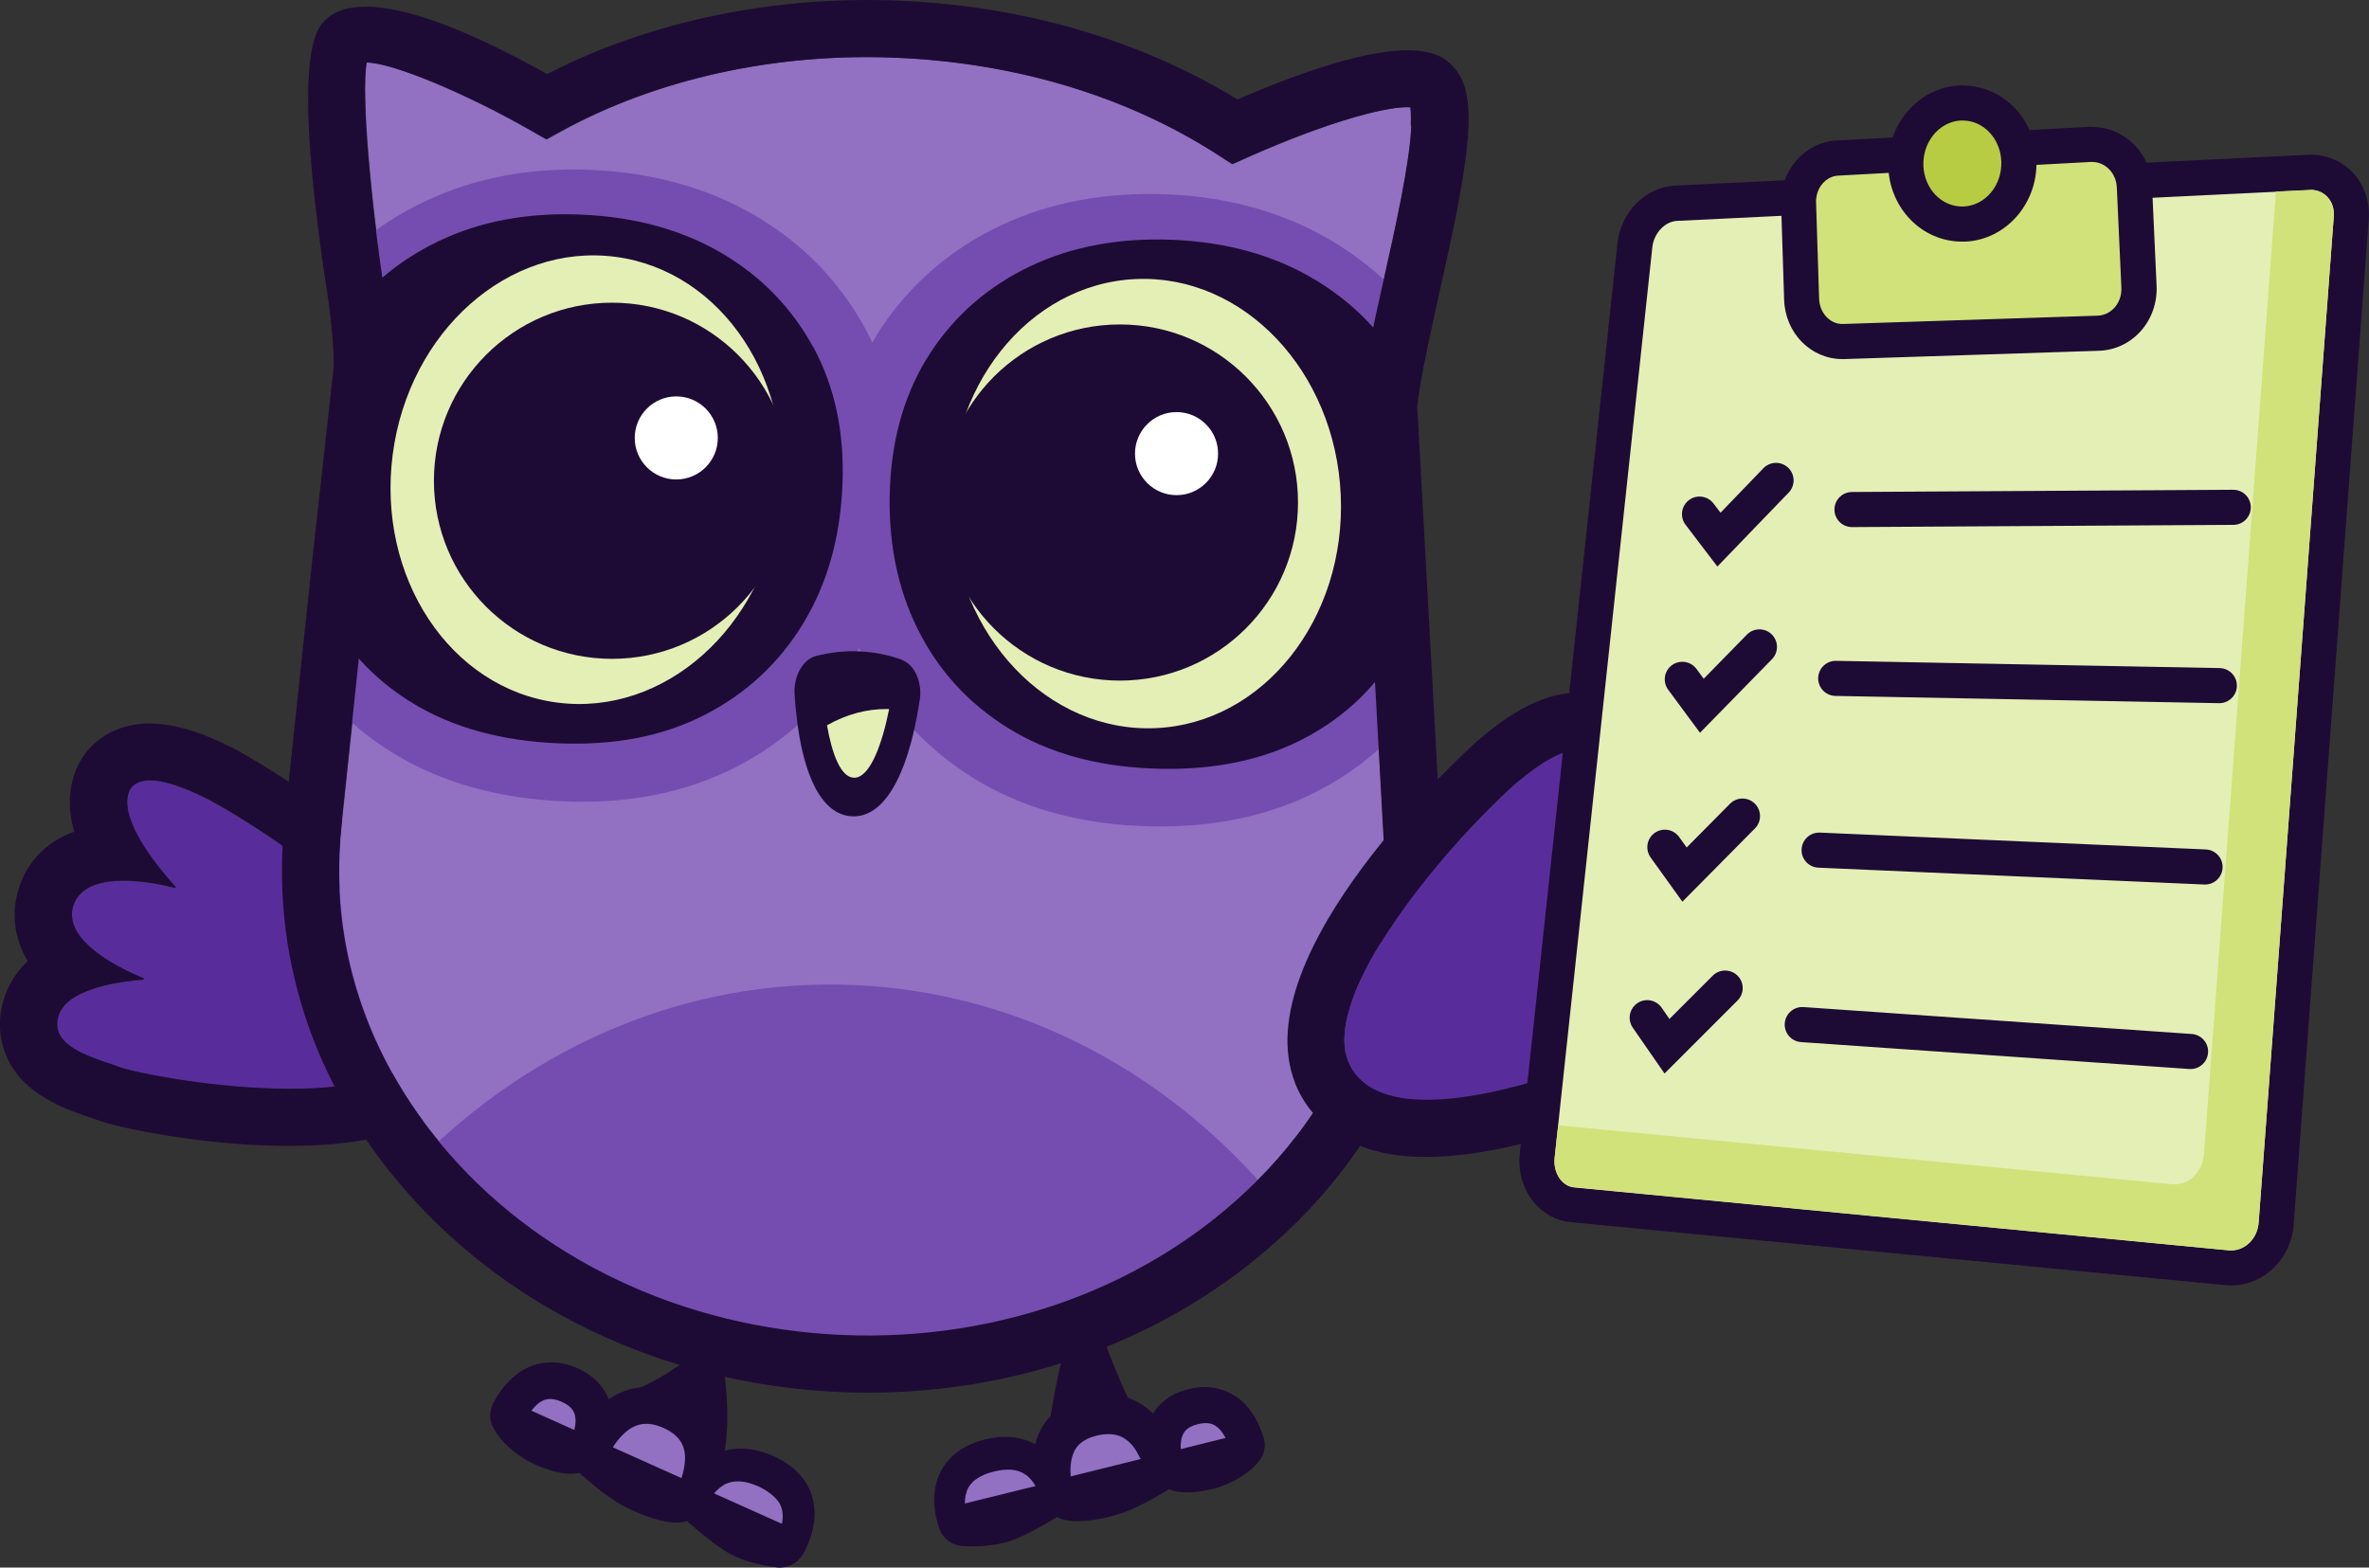 <?xml version="1.0" encoding="UTF-8"?>
<svg id="Layer_2" data-name="Layer 2" xmlns="http://www.w3.org/2000/svg" viewBox="0 0 202.44 133.98">
  <rect x="0" y="0" width="202.44" height="133.98" fill="#333333" stroke="none"/>
  <defs>
    <style>
      .cls-1 {
        fill: #b7cc43;
      }

      .cls-2 {
        fill: #1d0b35;
      }

      .cls-3 {
        fill: none;
        stroke: #1d0b35;
        stroke-linecap: round;
        stroke-miterlimit: 10;
        stroke-width: 3px;
      }

      .cls-4 {
        fill: #754db0;
      }

      .cls-5 {
        fill: #d0e279;
      }

      .cls-6 {
        fill: #fff;
      }

      .cls-7 {
        fill: #9270c2;
      }

      .cls-8 {
        fill: #e4efb6;
      }

      .cls-9 {
        fill: #582d9b;
      }
    </style>
  </defs>
  <g id="icons">
    <g>
      <g>
        <g>
          <path class="cls-9" d="M36.76,88.59c2.15-6.07-11.49-16.2-18.93-20.24-5.62-2.87-6.61-1.23-6.83-.61-.91,2.57,3.12,7.12,3.99,8.05.04.05,0,.12-.06.11-1.26-.33-7.49-1.79-8.64,1.45-1.13,3.19,4.62,5.72,5.97,6.27.06.02.04.12-.02.13-1.3.09-6.34.57-7.2,2.99-.98,2.78,3.1,3.71,5.32,4.52,2.22.81,23.75,4.87,26.41-2.66Z"/>
          <path class="cls-2" d="M36.84,86.02c.21.91.2,1.77-.08,2.56-2.66,7.52-24.19,3.47-26.41,2.66-1.85-.68-5-1.44-5.42-3.28-.08-.37-.06-.78.1-1.24.86-2.42,5.9-2.9,7.2-2.99.04,0,.07-.05.06-.09,0-.02-.01-.03-.03-.04-1.15-.46-5.48-2.36-6.05-4.88-.1-.44-.09-.91.08-1.39,1.15-3.24,7.39-1.78,8.64-1.45.05.01.09-.04.08-.08,0,0,0-.02-.02-.03-.69-.75-3.43-3.83-4.01-6.35-.14-.62-.15-1.2.03-1.7.22-.62,1.21-2.25,6.83.61,6.47,3.51,17.62,11.63,19.01,17.68M41.6,84.93c-2.4-10.43-21.25-20.77-21.45-20.87l-.06-.03-.06-.03c-2.67-1.36-6.61-3.01-10.01-1.66-1.73.69-3.03,2.03-3.64,3.77-.48,1.36-.54,2.85-.18,4.43.04.18.09.36.14.54-2.26.83-3.88,2.39-4.67,4.65-.47,1.33-.55,2.75-.24,4.11.16.7.45,1.48.94,2.31-.85.79-1.53,1.77-1.95,2.96-.46,1.31-.55,2.68-.26,3.96.97,4.22,5.18,5.65,7.7,6.5.28.1.55.19.8.27,2.3.84,18.69,4.16,27.14.19,3.47-1.63,4.93-4.05,5.55-5.8.59-1.65.67-3.43.24-5.29h0Z"/>
        </g>
        <g>
          <g>
            <ellipse class="cls-7" cx="47.57" cy="121.17" rx="2.09" ry="2.46" transform="translate(-81.77 106.47) rotate(-62.08)"/>
            <ellipse class="cls-7" cx="55.75" cy="123.94" rx="2.43" ry="4.24" transform="translate(-79.87 115.17) rotate(-62.08)"/>
            <ellipse class="cls-7" cx="63.55" cy="129.04" rx="2.43" ry="4.24" transform="translate(-80.23 124.78) rotate(-62.08)"/>
          </g>
          <path class="cls-2" d="M61.91,117.3c.28,2.59.4,4.9-.11,7.55,0,0-8.29-5.84-8.29-5.84,1.83-.48,3.73-1.74,5.31-2.87l3.1,1.15h0Z"/>
          <path class="cls-2" d="M66.35,133.96c.87.12,1.74-.3,2.22-1.05h0c.16-.25,1.54-2.53.84-4.97-.3-1.05-1.13-2.51-3.32-3.49-1.88-.84-3.37-.72-4.4-.38-.03-.42-.1-.85-.23-1.27-.48-1.59-1.65-2.84-3.39-3.62-1.74-.78-3.48-.83-5.03-.16-.37.16-.7.35-1.02.57-.34-.87-1.08-1.93-2.66-2.64-1.8-.81-3.25-.51-4.14-.12-1.6.7-2.57,2.14-3.07,3.1-.34.65-.35,1.41-.02,2.05.4.78,1.23,1.85,2.91,2.85,1.75.94,3.49,1.31,4.46,1.04,0,0,2.09,1.94,3.68,2.79,2.32,1.24,4.55,1.75,5.51,1.33,0,0,2.2,2.01,3.74,2.84,1.24.67,2.81.98,3.94,1.13ZM62.09,126.8c.73-.32,1.65-.24,2.73.25.75.34,1.3.74,1.64,1.2.15.21.26.42.33.65.13.43.12.9.03,1.34l-5.8-2.6c.29-.34.65-.66,1.07-.85ZM54.26,121.89c.72-.31,1.52-.26,2.45.16.62.28,1.07.62,1.37,1.03.15.21.26.43.34.68.25.81.07,1.78-.19,2.57l-5.86-2.63c.45-.71,1.09-1.46,1.89-1.81ZM46.43,119.69c.28-.12.75-.24,1.57.12.48.21.75.45.91.67.11.15.17.29.2.41.12.41.08.88-.03,1.33l-3.67-1.65c.28-.37.63-.71,1.02-.88Z"/>
        </g>
        <g>
          <ellipse class="cls-7" cx="85.42" cy="127.32" rx="3.63" ry="2.26" transform="translate(-18.38 14.49) rotate(-8.75)"/>
          <ellipse class="cls-7" cx="94.53" cy="124.92" rx="3.66" ry="2.94" transform="translate(-28.95 28.52) rotate(-14.91)"/>
          <ellipse class="cls-7" cx="102.83" cy="123.27" rx="2.66" ry="2.01" transform="translate(-28.25 30.6) rotate(-14.91)"/>
          <path class="cls-2" d="M99.12,124.2l-1.67.45s-.04-.08-.06-.11c-.02-.05-.04-.08-.07-.13-.27-.55-.65-1.07-1.15-1.41-.59-.42-1.33-.52-2.21-.35-.05.01-.1.02-.15.03h-.02s-.1.03-.1.03c-.59.14-1.06.38-1.41.69-.19.17-.33.36-.45.58-.32.62-.39,1.38-.34,2.08,0,.02,0,.03,0,.04,0,.06,0,.11.01.17l-2.17.6c0-1.65.11-3.21.3-4.73.01-.09.03-.19.04-.28s.02-.17.03-.25c.05-.35.1-.68.15-1.03.33-2.01.74-3.91,1.27-5.88l1.64-.02h1.65c.61,1.68,1.32,3.44,2.14,5.14h0c.02.06.06.12.09.17.73,1.49,1.55,2.94,2.46,4.2Z"/>
          <path class="cls-2" d="M105.56,119.33c-.8-.53-2.14-1.06-4.01-.6-1.65.41-2.54,1.31-3.02,2.08-.26-.26-.56-.5-.89-.72-.28-.19-.57-.35-.88-.48-.14-.06-.27-.11-.41-.16-.02,0-.03,0-.05-.01-1.07-.36-2.25-.39-3.51-.08-.07.02-.15.04-.23.06-.1.03-.2.07-.3.09-1.08.35-1.97.92-2.63,1.68-.05.06-.1.12-.16.17-.02.03-.05.06-.07.09-.19.25-.36.52-.5.8-.2.38-.33.78-.43,1.18-.94-.5-2.35-.89-4.3-.4-2.29.57-3.33,1.82-3.81,2.79-.83,1.67-.5,3.47-.24,4.37.08.29.16.49.19.56.32.8,1.09,1.35,1.95,1.39,1.12.06,2.68.02,3.99-.41,1.62-.53,4.09-2.08,4.09-2.08.85.57,3.08.47,5.52-.32,1.67-.55,4.03-2.05,4.03-2.05.89.42,2.62.37,4.46-.23,1.79-.67,2.77-1.55,3.29-2.24.43-.56.55-1.29.33-1.98-.31-1.01-1-2.57-2.41-3.52ZM82.45,128.5c0-.44.07-.9.27-1.29.11-.2.25-.4.43-.57.41-.38,1.01-.68,1.79-.87,1.12-.28,2.02-.2,2.66.24.38.24.67.62.89,1l-6.03,1.49ZM91.39,126.21c-.01-.07-.02-.13-.03-.21,0-.06-.01-.11-.01-.17,0-.02,0-.03,0-.04-.06-.7,0-1.47.3-2.09.12-.22.26-.42.44-.59.35-.32.81-.57,1.4-.72l.1-.03h.02s.1-.02.15-.04c.88-.19,1.62-.1,2.22.31.5.34.89.84,1.17,1.39.03.04.05.08.07.13.02.04.04.07.06.11.08.15.14.3.2.44l-6.08,1.51ZM100.9,123.85c-.03-.45.02-.92.21-1.29.05-.11.13-.24.27-.36.19-.18.49-.36.99-.48.84-.21,1.28-.01,1.52.16.36.23.63.62.84,1.02l-3.82.95Z"/>
        </g>
        <g>
          <path class="cls-7" d="M31.35,5.35c-.49,2.73.37,12.15,1.6,20,.37,3.12.5,4.99.44,6.36v.16s-2.27,20.36-2.27,20.36l-1.91,18.13c-.09.86-.16,1.69-.19,2.54-.36,8.43,2.28,16.59,7.65,23.59.31.4.62.8.95,1.19,8.13,9.85,20.67,15.83,34.4,16.42,13.56.57,26.45-4.21,35.37-13.13l.1-.1c1.17-1.17,2.29-2.44,3.32-3.78.44-.55.83-1.12,1.17-1.6.42-.6.74-1.09,1.03-1.57l.72-1.19c1.63-2.86,2.85-5.88,3.63-9l.06-.25c.54-2.21.87-4.48.96-6.76h0c.03-.78.04-1.61.02-2.54l-2.17-39.53.02-.17c.16-1.85.64-4.3,1.37-7.65.2-.93.42-1.88.63-2.84,1.05-4.7,2.24-10.02,2.38-13.25.03-.8,0-1.28-.04-1.57-1.58-.17-6.55.98-14.02,4.31l-1.21.54-1.11-.72c-7.77-5.04-17.3-7.93-27.54-8.37-10.35-.45-20.57,1.8-28.76,6.31l-1.2.66-1.19-.68c-5.74-3.29-12.02-5.87-14.16-5.88h0Z"/>
          <path class="cls-4" d="M109.1,102.7c-9.03,9.03-22.45,14.47-37.2,13.84-14.91-.64-27.95-7.34-36.17-17.3,9.85-9.87,23.02-15.66,37.25-15.05,14.38.62,27.12,7.65,36.12,18.51Z"/>
          <path class="cls-4" d="M120.41,61.3c-2.22,2.74-4.99,4.93-8.26,6.54-4.21,2.07-9.15,3-14.68,2.76-5.49-.23-10.31-1.62-14.34-4.13-4.08-2.55-7.23-6.01-9.35-10.29-.13-.26-.24-.52-.36-.78-.14.25-.27.5-.42.75-2.48,4.09-5.91,7.27-10.19,9.45-4.23,2.15-9.15,3.13-14.64,2.89-5.53-.24-10.37-1.58-14.39-4.01-2.33-1.41-4.36-3.12-6.05-5.1l1.09-10.36.39-3.6,1.86-16.76c.06-1.41-.13-3.49-.41-5.88,0,0-.1-.65-.26-1.72,1.72-1.5,3.67-2.78,5.81-3.8,4.23-2.04,9.02-2.96,14.27-2.74,5.25.22,9.95,1.52,13.97,3.86,4.12,2.39,7.33,5.7,9.55,9.82.2.36.37.73.54,1.09.21-.35.4-.7.62-1.05,2.57-3.91,6.05-6.94,10.36-8.97,4.2-1.99,9-2.88,14.25-2.66,5.24.22,9.95,1.55,13.99,3.95,2.33,1.38,4.36,3.04,6.1,4.97-.52,2.45-.94,4.63-1.08,6.21l.92,16.82.19,3.54.51,9.17Z"/>
          <path class="cls-2" d="M69.51,29.71c-1.84-3.4-4.47-6.1-7.88-8.1-3.42-1.99-7.42-3.08-11.99-3.27-4.56-.19-8.63.57-12.22,2.3-2.51,1.21-4.67,2.8-6.48,4.77.11,1.28.17,2.39.13,3.26l-1.86,16.76-.39,3.6-.43,4.15c1.7,2.87,4.01,5.19,6.96,6.97,3.4,2.05,7.52,3.18,12.36,3.38s8.93-.6,12.49-2.42c3.56-1.82,6.36-4.42,8.42-7.8s3.18-7.32,3.37-11.83c.19-4.45-.63-8.37-2.47-11.78Z"/>
          <ellipse class="cls-8" cx="50.09" cy="41" rx="19.21" ry="16.68" transform="translate(2.95 85.35) rotate(-82.55)"/>
          <circle class="cls-2" cx="52.3" cy="41.09" r="15.22"/>
          <circle class="cls-6" cx="57.79" cy="37.43" r="3.55"/>
          <path class="cls-2" d="M119.89,52.13l-.19-3.54-.92-16.82c.04-.5.12-1.06.21-1.67-1.73-2.54-3.97-4.63-6.73-6.26-3.42-2.03-7.41-3.14-11.97-3.34-4.57-.2-8.65.55-12.22,2.24-3.58,1.7-6.43,4.16-8.55,7.39-2.12,3.24-3.28,7.08-3.47,11.52s.59,8.53,2.35,12.07c1.75,3.55,4.32,6.38,7.72,8.49,3.39,2.11,7.47,3.27,12.24,3.47,4.83.21,9.03-.57,12.6-2.32,3.56-1.76,6.37-4.31,8.4-7.67.24-.39.46-.79.67-1.2l-.13-2.39Z"/>
          <ellipse class="cls-8" cx="97.91" cy="43.04" rx="16.68" ry="19.21" transform="translate(-1.82 4.4) rotate(-2.55)"/>
          <circle class="cls-2" cx="95.7" cy="42.95" r="15.22"/>
          <circle class="cls-6" cx="100.54" cy="38.77" r="3.55"/>
          <g>
            <path class="cls-2" d="M77.06,56.38c-2.37-.84-4.9-.95-7.34-.31-1.12.3-1.92,1.73-1.82,3.26.03.5.07.98.12,1.44.16,1.61.41,3.02.75,4.21.85,3.05,2.23,4.71,4.04,4.79,1.81.08,3.32-1.45,4.43-4.39.44-1.16.81-2.54,1.11-4.11.09-.47.17-.97.25-1.47.23-1.51-.45-3.01-1.54-3.4Z"/>
            <path class="cls-8" d="M72.95,66.47c-1.12-.05-1.86-2.08-2.28-4.48,1.64-.93,3.39-1.41,5.16-1.39h.15c-.59,2.99-1.65,5.93-3.02,5.87Z"/>
          </g>
          <path class="cls-2" d="M122.99,25.06c1.15-5.13,2.33-10.44,2.49-14.11.11-2.54-.28-4.14-1.26-5.21-.95-1.03-3.45-3.73-18.47,2.76C97.46,3.43,87.52.51,76.88.06c-10.73-.46-21.37,1.76-30.12,6.27C34.47-.53,29.71-.04,27.89,1.63c-.86.79-3.14,2.88.22,24.38.21,1.8.45,4.02.4,5.41l-1.85,16.67-2.31,21.74c-.11.96-.18,1.89-.22,2.86-.41,9.59,2.58,18.85,8.65,26.77.35.45.7.9,1.06,1.33,9.01,10.91,22.84,17.54,37.95,18.19.72.03,1.44.05,2.16.05,14.08.06,27.39-5.17,36.8-14.52l.2-.16.08-.11c1.29-1.29,2.52-2.69,3.63-4.14.5-.63.96-1.28,1.33-1.82.16-.23.3-.44.44-.65l.75-1.16c2.3-3.7,3.97-7.68,4.97-11.81l.06-.26h0c.58-2.44.93-4.95,1.04-7.46.04-.89.04-1.83.02-2.93l-2.16-39.25c.18-1.78.74-4.48,1.26-6.87.2-.91.41-1.86.62-2.81ZM120.6,10.74c-.14,3.23-1.33,8.55-2.38,13.25-.22.96-.43,1.91-.63,2.84-.72,3.35-1.2,5.79-1.37,7.65l-.02.17,2.17,39.53c.02.92.02,1.75-.02,2.54-.1,2.28-.42,4.55-.96,6.76l-.06.25c-.78,3.12-2,6.15-3.63,9l-.72,1.19c-.29.48-.61.97-1.03,1.57-.33.48-.73,1.05-1.17,1.6-1.03,1.34-2.15,2.61-3.32,3.78l-.1.1c-8.93,8.92-21.82,13.7-35.37,13.13-13.73-.59-26.27-6.57-34.4-16.42-.32-.39-.64-.79-.95-1.19-5.36-7-8.01-15.16-7.65-23.59.04-.86.1-1.68.19-2.54l1.91-18.13,2.25-20.36v-.16c.07-1.37-.06-3.24-.42-6.36-1.23-7.85-2.09-17.26-1.6-20h0c2.15,0,8.42,2.59,14.16,5.88l1.19.68,1.2-.66c8.2-4.51,18.41-6.76,28.76-6.31,10.25.44,19.77,3.33,27.54,8.37l1.11.72,1.21-.54c7.47-3.33,12.44-4.48,14.02-4.31.04.28.08.77.04,1.57Z"/>
        </g>
        <g>
          <path class="cls-9" d="M115.57,91.49c-3.57-5.52,7.51-18.75,13.91-24.49,4.88-4.15,6.25-2.76,6.61-2.2,1.51,2.33-1.4,7.79-2.03,8.91-.03.05.03.12.09.09,1.16-.62,6.98-3.53,8.89-.58,1.87,2.9-3.21,6.75-4.42,7.61-.05.04-.01.13.05.12,1.3-.22,6.4-.91,7.82,1.28,1.63,2.52-2.18,4.4-4.18,5.72-2,1.33-22.32,10.37-26.74,3.53Z"/>
          <path class="cls-2" d="M115.21,90.77c-2.31-5.87,8.14-18.27,14.27-23.78,4.88-4.15,6.25-2.76,6.61-2.2.08.13.15.27.21.41.99,2.51-1.64,7.44-2.24,8.5-.01.02-.01.04,0,.06.01.03.05.06.09.04,1.16-.62,6.98-3.53,8.89-.58.1.15.18.31.24.46,1.11,2.83-3.51,6.33-4.65,7.14-.03.02-.03.05-.02.07.01.03.04.05.07.05,1.3-.22,6.4-.91,7.82,1.28.11.16.19.32.25.48.9,2.28-2.56,4-4.43,5.24-2,1.33-22.32,10.37-26.74,3.53-.15-.22-.27-.46-.36-.71M110.66,92.56h0c.22.55.49,1.08.81,1.58,1.02,1.58,3.03,3.62,6.83,4.41,9.28,1.94,24.64-5.16,26.7-6.53.22-.15.47-.3.72-.46,2.14-1.34,7.82-4.89,5.56-10.64-.18-.46-.41-.91-.69-1.34-.71-1.1-1.63-1.91-2.68-2.49.58-1.77.56-3.52-.1-5.2-.18-.46-.41-.91-.68-1.33-1.32-2.05-3.31-3.21-5.76-3.48.07-1.28-.08-2.52-.53-3.67-.18-.45-.4-.88-.65-1.28-1.01-1.56-2.59-2.57-4.44-2.84-3.65-.53-7.13,2.01-9.43,3.98l-.05.04-.05.04c-.82.73-19.93,18.06-15.55,29.2h0Z"/>
        </g>
      </g>
      <g>
        <path class="cls-8" d="M190.68,108.37c-.12,0-.23,0-.35-.02l-55.95-5.38c-.85-.08-1.62-.51-2.18-1.19-.65-.8-.96-1.89-.84-2.99l8.35-77.84c.21-1.92,1.75-3.49,3.52-3.58l54.05-2.63h.18c.98,0,1.88.38,2.53,1.09.68.74,1.01,1.72.94,2.78l-6.42,85.99c-.16,2.12-1.84,3.78-3.83,3.78Z"/>
        <path class="cls-2" d="M197.46,16.23c1.19,0,2.07.99,1.97,2.26l-6.42,85.99c-.1,1.36-1.13,2.39-2.33,2.39-.07,0-.14,0-.2,0l-55.95-5.38c-1.07-.1-1.81-1.24-1.68-2.53l8.35-77.84c.13-1.19,1.07-2.19,2.1-2.24l54.05-2.63s.07,0,.11,0M197.46,13.23c-.08,0-.17,0-.25,0l-54.05,2.63c-2.53.12-4.65,2.24-4.94,4.92l-8.35,77.84c-.16,1.5.27,2.99,1.17,4.1.82,1,1.95,1.62,3.2,1.74l55.95,5.38c.17.02.33.02.49.02,2.77,0,5.11-2.27,5.32-5.17l6.42-85.99c.11-1.45-.38-2.88-1.33-3.91-.94-1.01-2.23-1.57-3.63-1.57h0Z"/>
      </g>
      <path class="cls-5" d="M199.43,18.49l-6.42,85.99c-.11,1.44-1.25,2.5-2.54,2.38l-55.95-5.39c-1.06-.1-1.81-1.23-1.67-2.53l.3-2.76,52.44,5.04c1.4.14,2.63-1.02,2.75-2.57l6.15-82.28,2.87-.14c1.24-.06,2.17.95,2.07,2.26Z"/>
      <g>
        <path class="cls-5" d="M157.44,29.19c-1.89,0-3.42-1.59-3.48-3.61l-.26-8.21c-.06-2.02,1.42-3.75,3.3-3.85l21.59-1.17h.19c1.93,0,3.52,1.58,3.61,3.61l.39,8.57c.05,1.04-.32,2.07-1.01,2.82-.65.7-1.53,1.11-2.47,1.14l-21.87.71Z"/>
        <path class="cls-2" d="M178.78,13.84c1.12,0,2.06.95,2.11,2.18l.39,8.57c.06,1.28-.85,2.35-2.03,2.39l-21.76.71s-.04,0-.06,0c-1.06,0-1.94-.95-1.98-2.16l-.26-8.22c-.04-1.21.8-2.24,1.89-2.3l21.59-1.17s.07,0,.11,0M178.78,10.84c-.09,0-.18,0-.27,0l-21.59,1.17c-2.69.15-4.81,2.56-4.72,5.39l.26,8.22c.09,2.84,2.28,5.07,4.98,5.07.05,0,.1,0,.16,0l21.76-.71c1.34-.04,2.59-.62,3.52-1.62.96-1.04,1.47-2.46,1.41-3.9l-.39-8.57c-.13-2.83-2.37-5.04-5.11-5.04h0Z"/>
      </g>
      <g>
        <path class="cls-1" d="M167.66,19.15c-2.59,0-4.7-2.17-4.8-4.95-.1-2.82,1.95-5.24,4.58-5.4.09,0,.19,0,.28,0,2.58,0,4.69,2.16,4.8,4.92.11,2.86-1.97,5.29-4.63,5.42-.08,0-.15,0-.22,0Z"/>
        <path class="cls-2" d="M167.72,10.3c1.76,0,3.22,1.52,3.3,3.49.08,2.04-1.36,3.77-3.21,3.86-.05,0-.1,0-.15,0-1.77,0-3.23-1.54-3.3-3.5-.07-2.01,1.34-3.73,3.17-3.85.06,0,.13,0,.19,0M167.72,7.3c-.12,0-.25,0-.37.01-3.43.21-6.12,3.33-5.99,6.95.13,3.58,2.9,6.39,6.3,6.39.1,0,.2,0,.3,0,3.49-.17,6.21-3.3,6.06-6.98-.14-3.57-2.91-6.36-6.3-6.36h0Z"/>
      </g>
      <g>
        <g>
          <line class="cls-3" x1="158.26" y1="43.55" x2="190.84" y2="43.36"/>
          <polyline class="cls-3" points="145.23 43.94 146.89 46.12 151.77 41.06"/>
        </g>
        <g>
          <line class="cls-3" x1="156.87" y1="57.98" x2="189.65" y2="58.6"/>
          <polyline class="cls-3" points="143.76 58.06 145.43 60.32 150.35 55.29"/>
        </g>
        <g>
          <line class="cls-3" x1="155.45" y1="72.66" x2="188.43" y2="74.1"/>
          <polyline class="cls-3" points="142.27 72.41 143.95 74.75 148.9 69.75"/>
        </g>
        <g>
          <line class="cls-3" x1="154.01" y1="87.57" x2="187.19" y2="89.87"/>
          <polyline class="cls-3" points="140.76 86.98 142.45 89.42 147.42 84.45"/>
        </g>
      </g>
    </g>
  </g>
</svg>